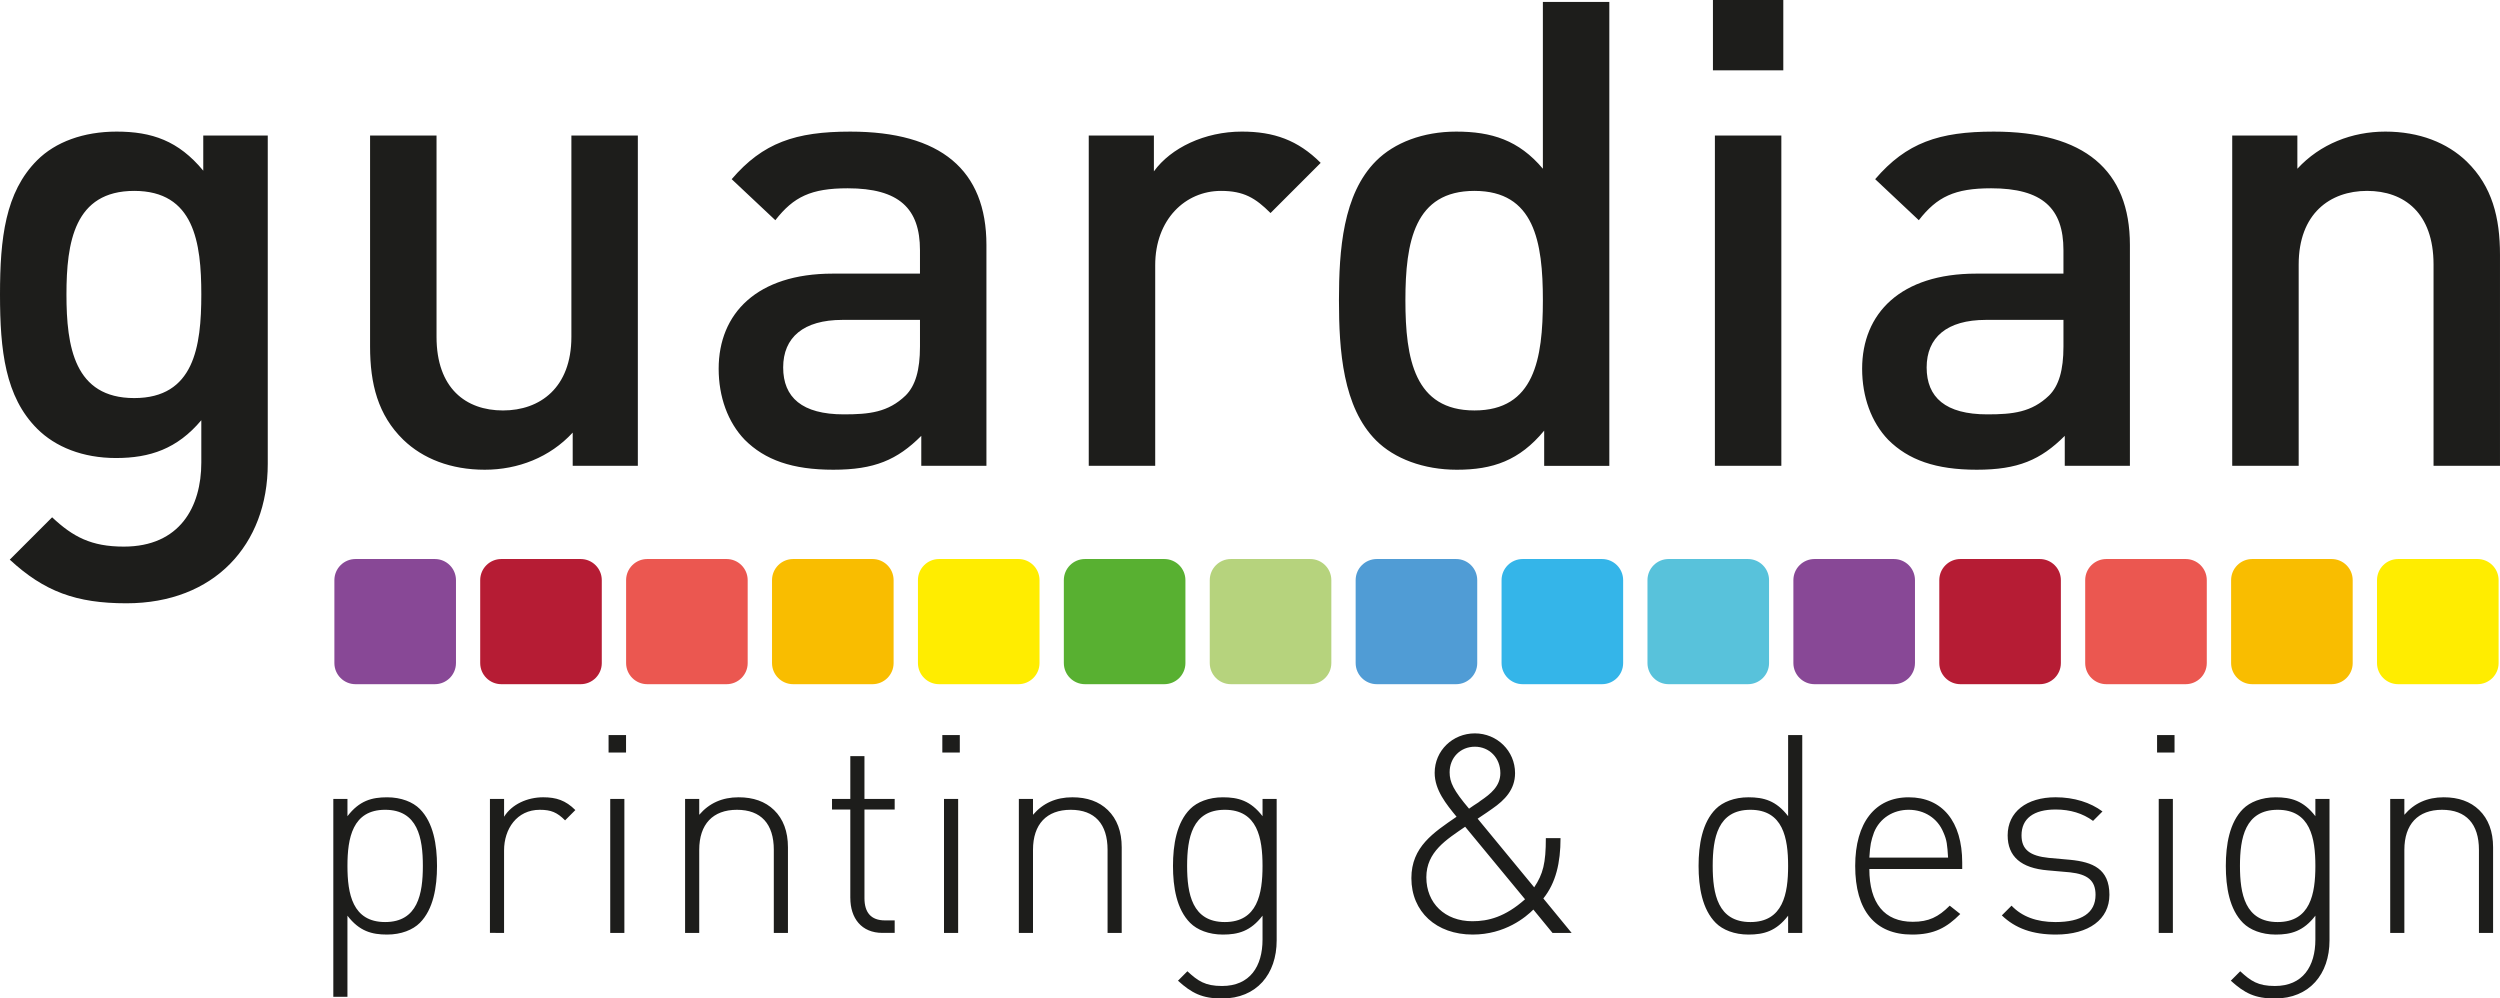 <svg xmlns="http://www.w3.org/2000/svg" width="400" height="159.759" viewBox="0 0 400 159.759"><g fill="#1D1D1B"><path d="M20.223 96.527c-8.027 0-13.135-1.877-18.66-6.983l6.777-6.776c3.336 3.127 6.254 4.69 11.466 4.69 8.965 0 12.404-6.358 12.404-13.447v-6.774c-3.856 4.587-8.235 6.047-13.655 6.047-5.316 0-9.695-1.772-12.613-4.69C.834 63.482 0 56.082 0 47.116c0-8.964.834-16.365 5.942-21.473 2.918-2.92 7.4-4.587 12.717-4.587 5.628 0 9.902 1.46 13.863 6.254v-5.627h10.32V74.22c0 12.926-8.548 22.307-22.62 22.307zm1.25-65.984c-9.59 0-10.84 8.235-10.84 16.574 0 8.34 1.25 16.575 10.84 16.575S32.21 55.457 32.21 47.117s-1.146-16.574-10.736-16.574zM91.632 74.532v-5.315c-3.648 3.96-8.756 5.94-14.073 5.94-5.42 0-9.904-1.77-13.03-4.794-4.066-3.96-5.317-8.965-5.317-14.907V21.683h10.633v32.21c0 8.235 4.69 11.78 10.632 11.78 5.94 0 10.945-3.65 10.945-11.78v-32.21h10.633v52.85H91.632zM147.405 74.532v-4.795c-3.857 3.857-7.505 5.42-14.073 5.42-6.567 0-10.945-1.562-14.176-4.794-2.71-2.815-4.17-6.88-4.17-11.363 0-8.86 6.15-15.22 18.242-15.22h13.968v-3.75c0-6.672-3.335-9.904-11.57-9.904-5.838 0-8.653 1.355-11.572 5.108l-6.984-6.567c5.004-5.837 10.216-7.61 18.972-7.61 14.49 0 21.787 6.15 21.787 18.138v35.337h-10.425zm-.208-23.35h-12.404c-6.254 0-9.486 2.815-9.486 7.61s3.023 7.506 9.695 7.506c4.065 0 7.088-.313 9.902-3.023 1.564-1.563 2.293-4.065 2.293-7.818v-4.274zM203.283 34.087c-2.397-2.397-4.274-3.544-7.922-3.544-5.732 0-10.528 4.586-10.528 11.883v32.106H174.2v-52.85h10.424v5.733c2.71-3.752 8.13-6.36 14.073-6.36 5.108 0 8.965 1.356 12.613 5.005l-8.027 8.027zM247.068 74.532v-5.63c-3.96 4.797-8.235 6.256-13.97 6.256-5.315 0-10.006-1.772-12.924-4.69-5.317-5.317-5.942-14.386-5.942-22.413 0-8.026.625-16.992 5.942-22.308 2.918-2.918 7.505-4.69 12.82-4.69 5.63 0 10.008 1.354 13.866 5.94V.314h10.632v74.22h-10.424zm-11.154-43.99c-9.59 0-11.05 8.13-11.05 17.513s1.46 17.617 11.05 17.617 10.946-8.235 10.946-17.617-1.356-17.512-10.946-17.512zM274.07 11.258V0h11.258v11.258H274.07zm.313 63.274v-52.85h10.632v52.85h-10.632zM330.362 74.532v-4.795c-3.857 3.857-7.505 5.42-14.073 5.42-6.568 0-10.946-1.562-14.178-4.794-2.71-2.815-4.17-6.88-4.17-11.363 0-8.86 6.15-15.22 18.243-15.22h13.968v-3.75c0-6.672-3.335-9.904-11.57-9.904-5.838 0-8.653 1.355-11.572 5.108l-6.983-6.567c5.004-5.837 10.216-7.61 18.972-7.61 14.49 0 21.786 6.15 21.786 18.138v35.337h-10.424zm-.21-23.35H317.75c-6.256 0-9.487 2.815-9.487 7.61s3.023 7.506 9.695 7.506c4.065 0 7.088-.313 9.902-3.023 1.563-1.563 2.293-4.065 2.293-7.818v-4.274zM389.367 74.532v-32.21c0-8.235-4.69-11.78-10.633-11.78s-10.945 3.65-10.945 11.78v32.21h-10.634v-52.85h10.424v5.316c3.648-3.96 8.757-5.942 14.073-5.942 5.42 0 9.903 1.772 13.03 4.795 4.064 3.962 5.316 8.966 5.316 14.907V74.53h-10.633z"/></g><path fill="#FFED00" d="M399.777 106.09c0 1.865-1.514 3.38-3.382 3.38h-12.69c-1.87 0-3.383-1.515-3.383-3.38V92.825c0-1.867 1.514-3.382 3.382-3.382h12.69c1.87 0 3.383 1.515 3.383 3.382v13.263z"/><path fill="#F9BD00" d="M376.432 106.09c0 1.865-1.514 3.38-3.383 3.38h-12.69c-1.87 0-3.382-1.515-3.382-3.38V92.825c0-1.867 1.513-3.382 3.382-3.382h12.69c1.868 0 3.382 1.515 3.382 3.382v13.263z"/><path fill="#EB5750" d="M353.085 106.09c0 1.865-1.513 3.38-3.382 3.38h-12.69c-1.87 0-3.382-1.515-3.382-3.38V92.825c0-1.867 1.514-3.382 3.383-3.382h12.69c1.87 0 3.382 1.515 3.382 3.382v13.263z"/><path fill="#B61C34" d="M329.74 106.09c0 1.865-1.513 3.38-3.382 3.38h-12.69c-1.87 0-3.382-1.515-3.382-3.38V92.825c0-1.867 1.513-3.382 3.382-3.382h12.69c1.87 0 3.382 1.515 3.382 3.382v13.263z"/><path fill="#884896" d="M306.395 106.09c0 1.865-1.513 3.38-3.382 3.38h-12.69c-1.868 0-3.382-1.515-3.382-3.38V92.825c0-1.867 1.515-3.382 3.383-3.382h12.69c1.87 0 3.382 1.515 3.382 3.382v13.263z"/><path fill="#58C2DB" d="M283.05 106.09c0 1.865-1.515 3.38-3.383 3.38h-12.69c-1.87 0-3.382-1.515-3.382-3.38V92.825c0-1.867 1.513-3.382 3.382-3.382h12.69c1.868 0 3.382 1.515 3.382 3.382v13.263z"/><path fill="#34B5E9" d="M259.704 106.09c0 1.865-1.514 3.38-3.382 3.38h-12.69c-1.87 0-3.382-1.515-3.382-3.38V92.825c0-1.867 1.513-3.382 3.382-3.382h12.69c1.87 0 3.382 1.515 3.382 3.382v13.263z"/><path fill="#509CD5" d="M236.358 106.09c0 1.865-1.513 3.38-3.382 3.38h-12.69c-1.87 0-3.382-1.515-3.382-3.38V92.825c0-1.867 1.513-3.382 3.382-3.382h12.69c1.87 0 3.382 1.515 3.382 3.382v13.263z"/><path fill="#B6D37D" d="M213.013 106.09c0 1.865-1.513 3.38-3.382 3.38h-12.69c-1.868 0-3.38-1.515-3.38-3.38V92.825c0-1.867 1.513-3.382 3.38-3.382h12.69c1.87 0 3.383 1.515 3.383 3.382v13.263z"/><path fill="#58B031" d="M189.668 106.09c0 1.865-1.514 3.38-3.382 3.38h-12.69c-1.87 0-3.382-1.515-3.382-3.38V92.825c0-1.867 1.513-3.382 3.382-3.382h12.69c1.868 0 3.382 1.515 3.382 3.382v13.263z"/><g fill="#1D1D1B"><path d="M67.17 147.664c-1.11 1.11-2.973 1.867-5.236 1.867-2.44 0-4.436-.532-6.343-3.022v12.984H53.33v-31.66h2.263v2.758c1.908-2.49 3.904-3.024 6.344-3.024 2.263 0 4.126.756 5.235 1.867 2.173 2.18 2.75 5.737 2.75 9.116 0 3.38-.577 6.934-2.75 9.114zm-5.546-18.098c-5.234 0-6.032 4.535-6.032 8.982 0 4.446.797 8.98 6.032 8.98s6.034-4.534 6.034-8.98c0-4.446-.8-8.982-6.034-8.982zM86.374 129.566c-3.682 0-5.723 3.068-5.723 6.492v13.206H78.39V127.83h2.263v2.847c1.242-2 3.728-3.112 6.256-3.112 2.084 0 3.592.49 5.146 2.046l-1.642 1.646c-1.285-1.29-2.263-1.69-4.036-1.69zM97.372 117.606h2.795v2.8h-2.795v-2.8zm.266 10.226H99.9v21.433h-2.263v-21.433zM123.81 135.97c0-4.135-2.04-6.403-5.9-6.403-3.86 0-6.033 2.313-6.033 6.404v13.295h-2.263v-21.433h2.263v2.535c1.598-1.867 3.682-2.802 6.3-2.802 2.35 0 4.258.668 5.677 2.046 1.465 1.425 2.218 3.424 2.218 5.96v13.694h-2.263V135.97zM136.048 143.662v-14.14h-2.927v-1.69h2.928v-6.847h2.263v6.847h4.836v1.69h-4.835v14.185c0 2.267 1.02 3.557 3.284 3.557h1.552v2h-1.952c-3.37 0-5.146-2.356-5.146-5.602zM150.774 117.606h2.795v2.8h-2.796v-2.8zm.266 10.226h2.263v21.433h-2.263v-21.433zM177.21 135.97c0-4.135-2.04-6.403-5.9-6.403-3.858 0-6.03 2.313-6.03 6.404v13.295h-2.264v-21.433h2.263v2.535c1.596-1.867 3.68-2.802 6.298-2.802 2.35 0 4.26.668 5.678 2.046 1.464 1.425 2.218 3.424 2.218 5.96v13.694h-2.263V135.97zM195.528 159.76c-3.194 0-4.835-.847-7.053-2.847l1.508-1.512c1.686 1.558 2.84 2.357 5.545 2.357 4.48 0 6.477-3.156 6.477-7.426v-3.823c-1.91 2.49-3.905 3.023-6.344 3.023-2.262 0-4.125-.756-5.233-1.867-2.174-2.18-2.75-5.735-2.75-9.115s.576-6.937 2.75-9.116c1.108-1.11 2.972-1.867 5.234-1.867 2.44 0 4.437.533 6.345 3.024v-2.76h2.26v22.635c.002 5.38-3.19 9.294-8.737 9.294zm.444-30.194c-5.234 0-6.034 4.535-6.034 8.982 0 4.446.8 8.98 6.034 8.98s6.033-4.534 6.033-8.98c0-4.446-.798-8.982-6.033-8.982zM245.338 145.53c-1.197 1.2-4.524 4-9.714 4-5.81 0-9.804-3.645-9.804-9.025 0-5.023 3.55-7.292 7.23-9.827-1.64-2-3.504-4.268-3.504-7.025 0-3.557 2.883-6.313 6.433-6.313 3.547 0 6.43 2.8 6.43 6.358 0 2.623-1.64 4.313-3.636 5.69 0 0-1.642 1.158-2.35 1.602l9.048 10.983c1.42-2.134 1.863-3.868 1.863-7.87h2.35c0 3.957-.753 7.158-2.75 9.65l4.525 5.512h-3.06l-3.062-3.735zm-17.123-5.158c0 4.136 2.972 7.025 7.364 7.025 2.527 0 5.234-.667 8.428-3.514l-9.583-11.605c-2.97 2.046-6.21 4.003-6.21 8.094zm7.764-20.898c-2.308 0-4.038 1.734-4.038 4.09 0 1.602.62 2.89 3.105 5.825l.71-.49c.665-.4 1.063-.71 1.107-.756 1.642-1.11 3.194-2.356 3.194-4.446.002-2.446-1.773-4.224-4.08-4.224zM286.1 146.508c-1.908 2.49-3.904 3.023-6.344 3.023-2.263 0-4.126-.755-5.234-1.866-2.174-2.18-2.75-5.735-2.75-9.115s.576-6.938 2.75-9.117c1.108-1.11 2.972-1.867 5.234-1.867 2.44 0 4.436.533 6.343 3.024v-12.983h2.262v31.658H286.1v-2.757zm-6.035-16.942c-5.234 0-6.032 4.535-6.032 8.982 0 4.446.798 8.98 6.032 8.98s6.033-4.534 6.033-8.98c0-4.446-.798-8.982-6.033-8.982zM306.057 147.486c2.53 0 4.082-.756 5.9-2.58l1.686 1.335c-2.173 2.18-4.17 3.29-7.72 3.29-5.9 0-9.092-3.823-9.092-10.98 0-6.938 3.194-10.984 8.563-10.984 5.367 0 8.56 3.87 8.56 10.45v1.02h-14.86c0 5.472 2.395 8.45 6.964 8.45zm4.88-14.317c-.93-2.27-3.06-3.604-5.544-3.604s-4.614 1.334-5.545 3.603c-.488 1.377-.62 1.954-.753 4.044h12.598c-.135-2.044-.18-2.756-.755-4.045zM328.944 149.53c-3.727 0-6.477-.978-8.65-3.067l1.553-1.556c1.64 1.734 3.992 2.623 7.01 2.623 4.212 0 6.43-1.467 6.43-4.357 0-2.267-1.24-3.29-4.08-3.6l-3.55-.314c-4.302-.356-6.432-2.224-6.432-5.603 0-3.736 3.017-6.093 7.675-6.093 2.972 0 5.588.845 7.496 2.27l-1.508 1.51c-1.64-1.2-3.637-1.822-5.988-1.822-3.55 0-5.457 1.467-5.457 4.136 0 2.267 1.33 3.29 4.347 3.602l3.46.31c3.55.356 6.256 1.424 6.256 5.604 0 3.913-3.284 6.357-8.562 6.357zM345.13 117.606h2.796v2.8h-2.795v-2.8zm.267 10.226h2.263v21.433h-2.263v-21.433zM363.983 159.76c-3.194 0-4.835-.847-7.054-2.847l1.507-1.512c1.687 1.558 2.84 2.357 5.546 2.357 4.48 0 6.477-3.156 6.477-7.426v-3.823c-1.908 2.49-3.904 3.023-6.344 3.023-2.263 0-4.126-.756-5.234-1.867-2.175-2.18-2.75-5.735-2.75-9.115s.575-6.937 2.75-9.116c1.108-1.11 2.972-1.867 5.234-1.867 2.44 0 4.436.533 6.344 3.024v-2.76h2.262v22.635c0 5.38-3.194 9.294-8.74 9.294zm.444-30.194c-5.234 0-6.033 4.535-6.033 8.982 0 4.446.8 8.98 6.033 8.98s6.033-4.534 6.033-8.98c0-4.446-.8-8.982-6.033-8.982zM396.63 135.97c0-4.135-2.042-6.403-5.902-6.403-3.858 0-6.03 2.313-6.03 6.404v13.295h-2.265v-21.433h2.264v2.535c1.596-1.867 3.68-2.802 6.298-2.802 2.352 0 4.26.668 5.68 2.046 1.463 1.425 2.218 3.424 2.218 5.96v13.694h-2.263V135.97z"/></g><path fill="#FFED00" d="M166.323 106.09c0 1.865-1.514 3.38-3.382 3.38h-12.69c-1.868 0-3.38-1.515-3.38-3.38V92.825c0-1.867 1.513-3.382 3.38-3.382h12.69c1.87 0 3.383 1.515 3.383 3.382v13.263z"/><path fill="#F9BD00" d="M142.977 106.09c0 1.865-1.513 3.38-3.382 3.38h-12.69c-1.868 0-3.382-1.515-3.382-3.38V92.825c0-1.867 1.514-3.382 3.382-3.382h12.69c1.87 0 3.382 1.515 3.382 3.382v13.263z"/><path fill="#EB5750" d="M119.63 106.09c0 1.865-1.513 3.38-3.38 3.38h-12.69c-1.87 0-3.383-1.515-3.383-3.38V92.825c0-1.867 1.513-3.382 3.382-3.382h12.69c1.868 0 3.38 1.515 3.38 3.382v13.263z"/><path fill="#B61C34" d="M96.286 106.09c0 1.865-1.513 3.38-3.382 3.38h-12.69c-1.87 0-3.382-1.515-3.382-3.38V92.825c0-1.867 1.513-3.382 3.382-3.382h12.69c1.87 0 3.382 1.515 3.382 3.382v13.263z"/><path fill="#884896" d="M72.955 106.09c0 1.865-1.513 3.38-3.382 3.38h-12.69c-1.868 0-3.382-1.515-3.382-3.38V92.825c0-1.867 1.515-3.382 3.383-3.382h12.69c1.87 0 3.382 1.515 3.382 3.382v13.263z"/></svg>